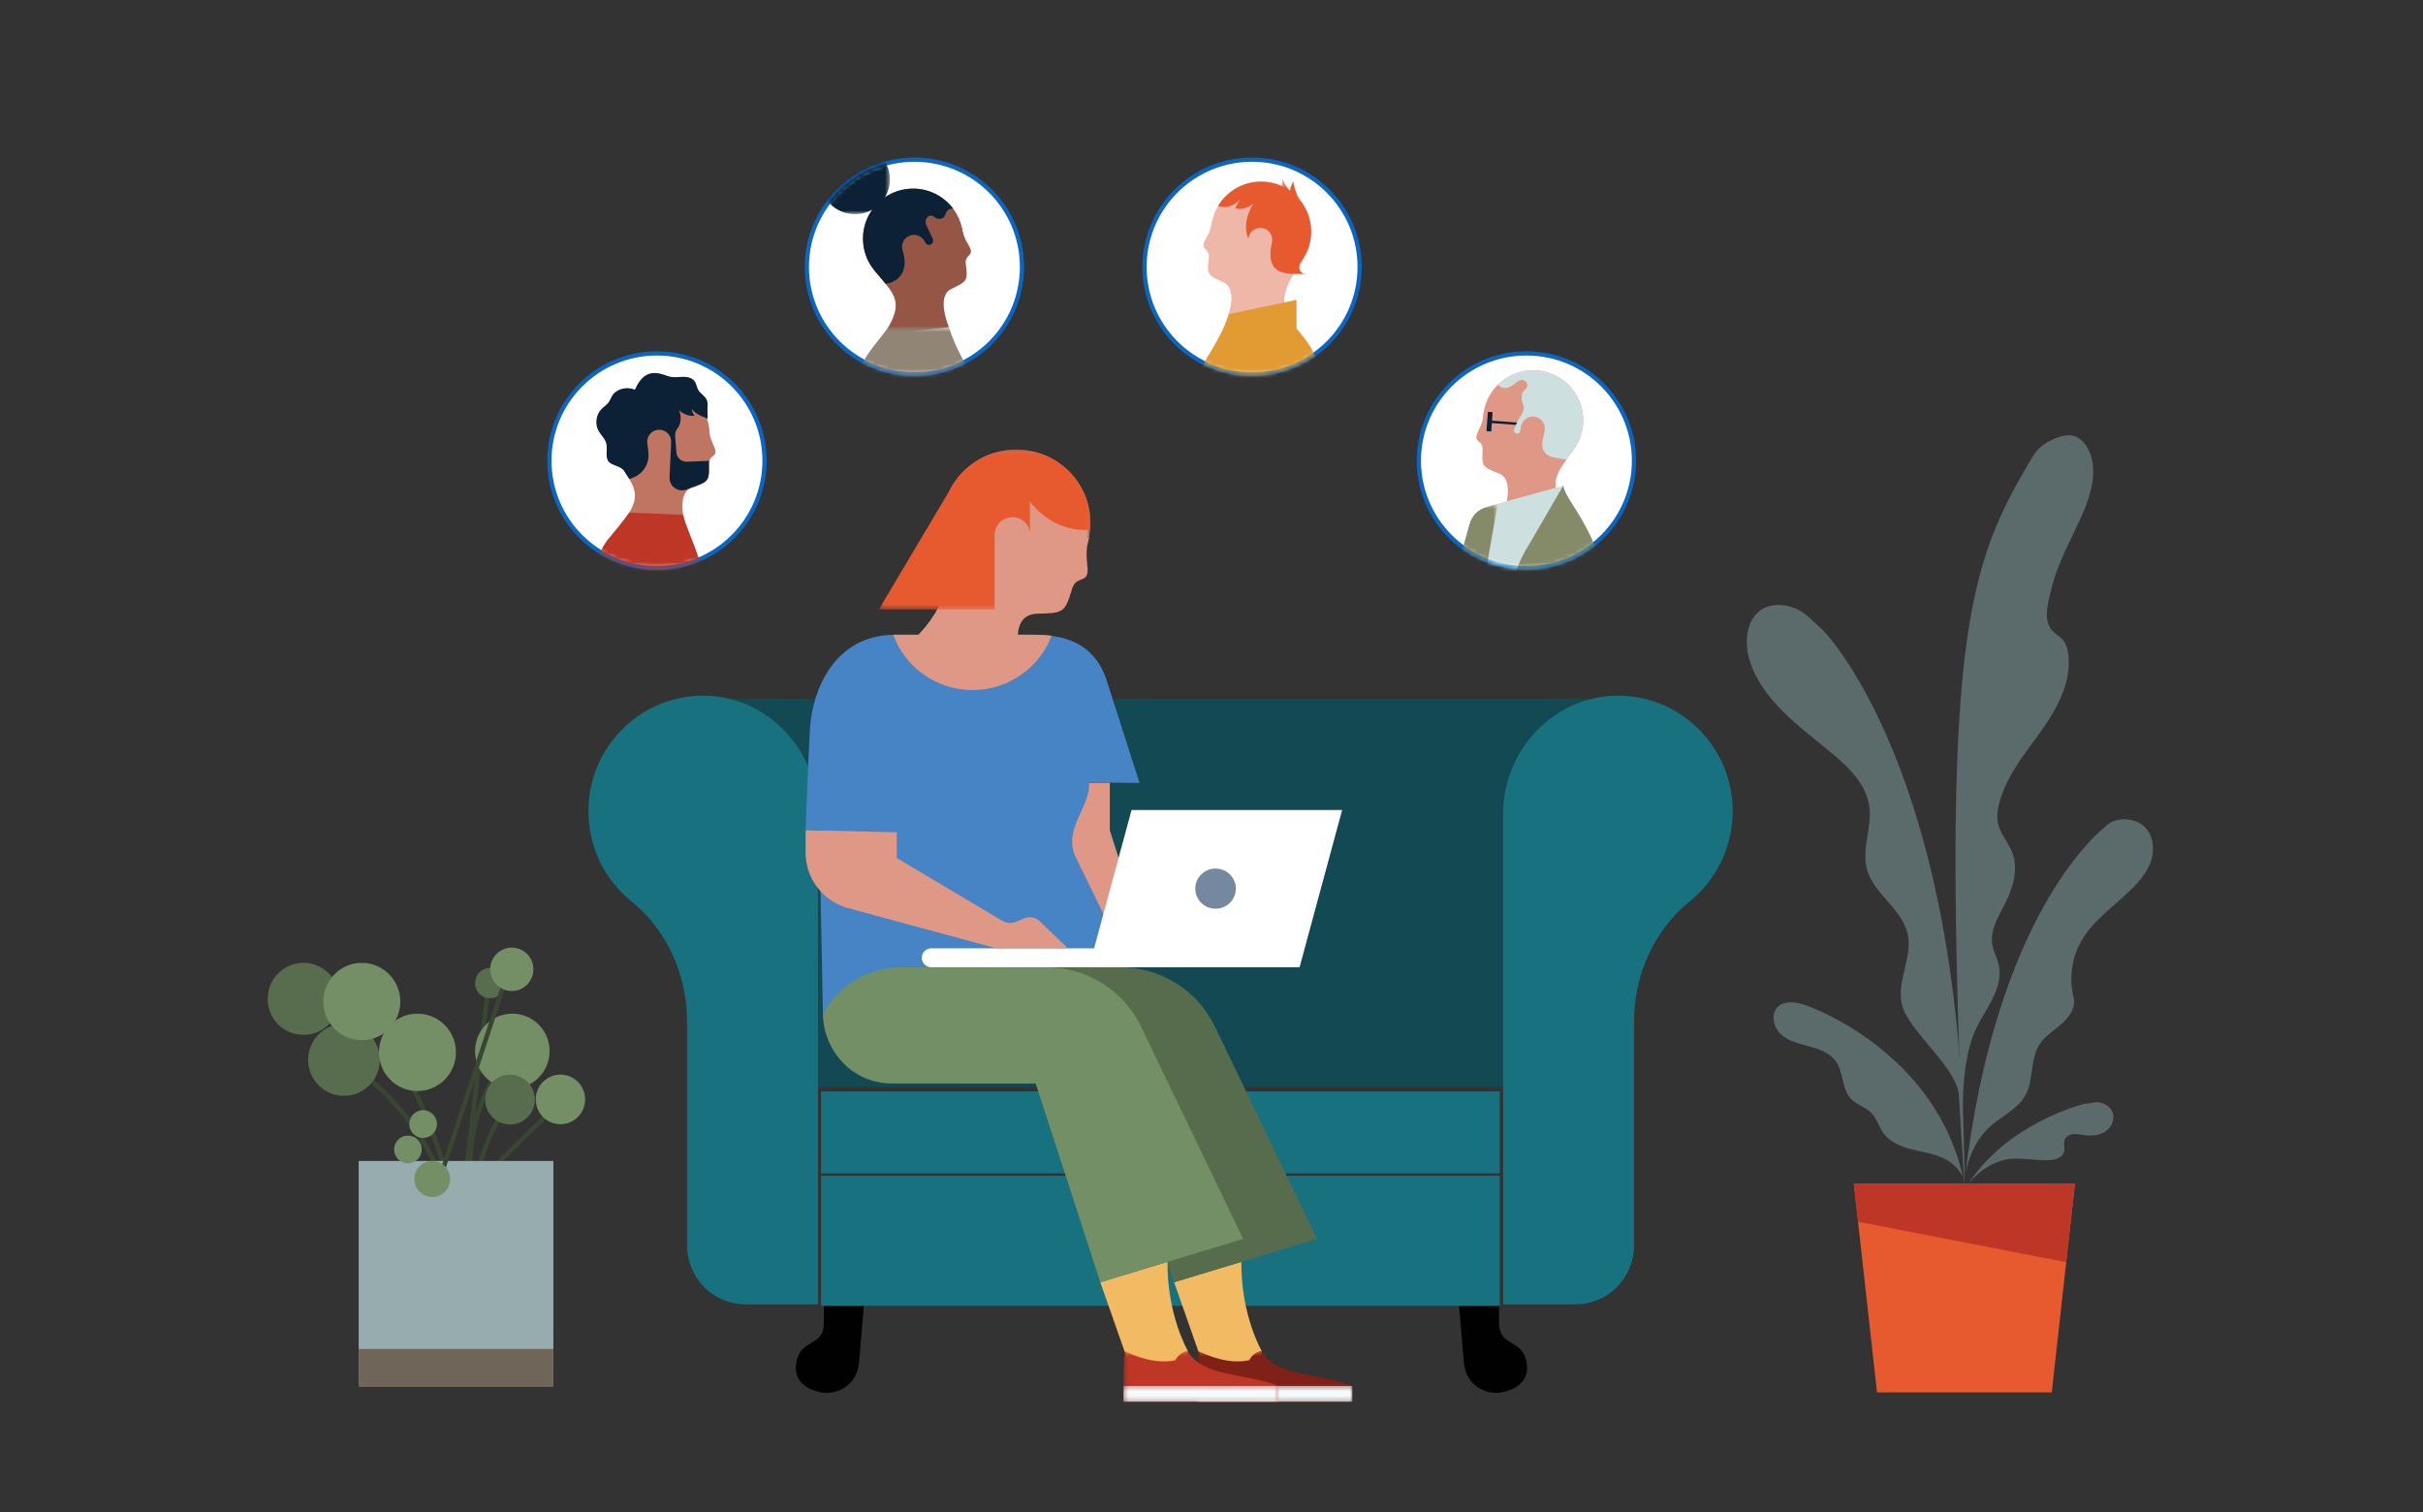 <?xml version="1.0" encoding="UTF-8"?>
<svg width="516px" height="322px" viewBox="0 0 516 322" version="1.1" xmlns="http://www.w3.org/2000/svg" xmlns:xlink="http://www.w3.org/1999/xlink">
    <rect x="0" y="0" width="516" height="322" fill="#333333" stroke="none"/>
    <!-- Generator: Sketch 52.2 (67145) - http://www.bohemiancoding.com/sketch -->
    <title>plus one</title>
    <desc>Created with Sketch.</desc>
    <defs>
        <polygon id="path-1" points="0 0.364 33.024 0.364 33.024 11.209 0 11.209"></polygon>
        <polygon id="path-3" points="0 0.359 33.024 0.359 33.024 3.736 0 3.736"></polygon>
        <polygon id="path-5" points="0.666 0.488 32.3 0.488 32.3 31.805 0.666 31.805"></polygon>
        <polygon id="path-7" points="0.666 0.488 45.738 0.488 45.738 34.522 0.666 34.522"></polygon>
        <polygon id="path-9" points="0.626 0.364 33.65 0.364 33.65 11.209 0.626 11.209"></polygon>
        <polygon id="path-11" points="0.625 0.359 33.65 0.359 33.65 3.736 0.625 3.736"></polygon>
        <path d="M45.812,22.854 C45.812,35.476 35.556,45.708 22.906,45.708 C10.255,45.708 0,35.476 0,22.854 C0,10.232 10.255,-0 22.906,-0 C35.556,-0 45.812,10.232 45.812,22.854" id="path-13"></path>
        <path d="M45.812,22.854 C45.812,35.476 35.556,45.708 22.906,45.708 C10.255,45.708 0,35.476 0,22.854 C0,10.232 10.255,-0 22.906,-0 C35.556,-0 45.812,10.232 45.812,22.854" id="path-15"></path>
        <polygon id="path-17" points="0.478 0.419 15.367 0.419 15.367 15.274 0.478 15.274"></polygon>
        <polygon id="path-19" points="0.154 0.488 34.946 0.488 34.946 44.67 0.154 44.67"></polygon>
        <polygon id="path-21" points="0 0.302 18.707 0.302 18.707 15.17 0 15.17"></polygon>
        <path d="M45.812,22.854 C45.812,35.476 35.556,45.708 22.906,45.708 C10.255,45.708 0,35.476 0,22.854 C0,10.232 10.255,-0 22.906,-0 C35.556,-0 45.812,10.232 45.812,22.854" id="path-23"></path>
        <polygon id="path-25" points="0.625 0.457 4.745 0.457 4.745 5.425 0.625 5.425"></polygon>
        <polygon id="path-27" points="0 0.333 34.939 0.333 34.939 44.67 0 44.67"></polygon>
        <path d="M45.812,22.854 C45.812,35.476 35.556,45.708 22.906,45.708 C10.255,45.708 0,35.476 0,22.854 C0,10.232 10.255,-0 22.906,-0 C35.556,-0 45.812,10.232 45.812,22.854" id="path-29"></path>
        <polygon id="path-31" points="0 0.455 10.521 0.455 10.521 52.141 0 52.141"></polygon>
    </defs>
    <g id="plus-one" stroke="none" stroke-width="1" fill="none" fill-rule="evenodd">
        <g transform="translate(57, 112)" id="Group-89">
            <g>
                <g transform="translate(67.911, 0)">
                    <g id="sofa" transform="translate(0.397, 35.702)">
                        <path d="M58.792,128.743 L57.676,141.96 C57.397,147.416 53.072,148.911 50.841,148.911 C48.609,148.911 43.308,147.556 44.284,142.38 C45.261,137.203 50.143,139.227 50.143,133.985 L50.143,128.743 L58.792,128.743 Z" id="Fill-10" fill="#010101"></path>
                        <path d="M185.279,128.743 L186.395,141.96 C186.674,147.416 190.999,148.911 193.23,148.911 C195.462,148.911 200.763,147.556 199.787,142.38 C198.81,137.203 193.928,139.227 193.928,133.985 L193.928,128.743 L185.279,128.743 Z" id="Fill-12" fill="#010101"></path>
                        <polygon id="Fill-1" fill="#124953" points="25.853 83.754 215.572 83.754 215.572 1.082 25.853 1.082"></polygon>
                        <polygon id="Fill-2" fill="#17717E" points="49.551 130.382 194.073 130.382 194.073 102.677 49.551 102.677"></polygon>
                        <polygon id="Fill-3" fill="#17717E" points="49.551 102.17 194.073 102.17 194.073 84.736 49.551 84.736"></polygon>
                        <g id="Group-14" transform="translate(0, 0.438)" fill="#17717E">
                            <g id="Group-6">
                                <path d="M48.89,25.098 L48.89,129.614 L33.445,129.614 C26.579,129.614 21.013,124.011 21.013,117.099 L21.013,69.45 C21.013,59.555 16.805,49.999 9.143,43.801 C3.567,39.289 0,32.364 0,24.605 C0,11.174 10.682,0.262 23.962,0.004 C37.669,-0.261 48.89,11.296 48.89,25.098" id="Fill-4"></path>
                            </g>
                            <g id="Group-9" transform="translate(194.799, 0)">
                                <path d="M0,25.098 L0,129.614 L15.445,129.614 C22.311,129.614 27.877,124.011 27.877,117.099 L27.877,69.45 C27.877,59.555 32.086,49.999 39.747,43.801 C45.324,39.289 48.89,32.364 48.89,24.605 C48.89,11.174 38.209,0.262 24.928,0.004 C11.221,-0.261 0,11.296 0,25.098" id="Fill-7"></path>
                            </g>
                        </g>
                    </g>
                    <polygon id="Fill-53" fill="#DE9885" points="217.741 0.392 214.769 0.392 214.761 0.362"></polygon>
                </g>
                <g id="Group" transform="translate(0, 89)">
                    <path d="M42.011,50.29 L47.116,8.368" id="Stroke-68" stroke="#394632" stroke-width="0.972"></path>
                    <path d="M45.243,50.397 L62.697,33.251" id="Stroke-69" stroke="#394632" stroke-width="0.972"></path>
                    <path d="M43.899,56.011 C39.927,35.149 51.838,23.515 51.838,23.515" id="Stroke-70" stroke="#394632" stroke-width="0.972"></path>
                    <path d="M40.115,57.311 C34.145,29.161 19.39,11.614 19.39,11.614" id="Stroke-71" stroke="#394632" stroke-width="0.972"></path>
                    <path d="M39.498,59.288 C35.796,36.29 16.158,24.596 16.158,24.596" id="Stroke-72" stroke="#394632" stroke-width="0.972"></path>
                    <path d="M43.088,57.435 C45.215,39.589 52.248,33.251 52.248,33.251" id="Stroke-73" stroke="#394632" stroke-width="0.972"></path>
                    <path d="M49.658,6.069 C50.915,7.332 50.915,9.379 49.658,10.64 C48.402,11.903 46.365,11.903 45.108,10.64 C43.851,9.379 43.851,7.332 45.108,6.069 C46.365,4.807 48.402,4.807 49.658,6.069" id="Fill-74" fill="#576D4D"></path>
                    <polygon id="Fill-75" fill="#97ACAF" points="19.39 93.782 60.841 93.782 60.841 46.234 19.39 46.234"></polygon>
                    <polygon id="Fill-76" fill="#6F6659" points="19.39 94.346 60.841 94.346 60.841 86.263 19.39 86.263"></polygon>
                    <path d="M23.884,24.692 C23.884,28.927 20.467,32.36 16.251,32.36 C12.035,32.36 8.618,28.927 8.618,24.692 C8.618,20.456 12.035,17.023 16.251,17.023 C20.467,17.023 23.884,20.456 23.884,24.692" id="Fill-77" fill="#576D4D"></path>
                    <path d="M15.267,11.709 C15.267,15.945 11.849,19.378 7.633,19.378 C3.417,19.378 -1.30739863e-12,15.945 -1.30739863e-12,11.709 C-1.30739863e-12,7.474 3.417,4.041 7.633,4.041 C11.849,4.041 15.267,7.474 15.267,11.709" id="Fill-78" fill="#576D4D"></path>
                    <path d="M28.249,12.279 C28.249,16.829 24.578,20.517 20.049,20.517 C15.52,20.517 11.849,16.829 11.849,12.279 C11.849,7.729 15.52,4.041 20.049,4.041 C24.578,4.041 28.249,7.729 28.249,12.279" id="Fill-79" fill="#748F65"></path>
                    <path d="M40.099,23.097 C40.099,27.647 36.428,31.335 31.899,31.335 C27.37,31.335 23.699,27.647 23.699,23.097 C23.699,18.548 27.37,14.86 31.899,14.86 C36.428,14.86 40.099,18.548 40.099,23.097" id="Fill-80" fill="#748F65"></path>
                    <path d="M60.042,22.834 C60.042,27.239 56.488,30.81 52.104,30.81 C47.72,30.81 44.165,27.239 44.165,22.834 C44.165,18.43 47.72,14.86 52.104,14.86 C56.488,14.86 60.042,18.43 60.042,22.834" id="Fill-81" fill="#748F65"></path>
                    <path d="M67.607,33.124 C67.607,36.041 65.253,38.405 62.35,38.405 C59.446,38.405 57.092,36.041 57.092,33.124 C57.092,30.207 59.446,27.842 62.35,27.842 C65.253,27.842 67.607,30.207 67.607,33.124" id="Fill-82" fill="#748F65"></path>
                    <path d="M32.818,43.783 C32.818,45.416 31.5,46.74 29.874,46.74 C28.248,46.74 26.93,45.416 26.93,43.783 C26.93,42.149 28.248,40.825 29.874,40.825 C31.5,40.825 32.818,42.149 32.818,43.783" id="Fill-83" fill="#748F65"></path>
                    <path d="M36.05,38.373 C36.05,40.007 34.732,41.33 33.106,41.33 C31.48,41.33 30.162,40.007 30.162,38.373 C30.162,36.739 31.48,35.415 33.106,35.415 C34.732,35.415 36.05,36.739 36.05,38.373" id="Fill-84" fill="#748F65"></path>
                    <path d="M56.897,33.155 C56.897,36.089 54.529,38.468 51.608,38.468 C48.687,38.468 46.32,36.089 46.32,33.155 C46.32,30.22 48.687,27.842 51.608,27.842 C54.529,27.842 56.897,30.22 56.897,33.155" id="Fill-85" fill="#576D4D"></path>
                    <path d="M51.468,5.123 L36.625,50.132" id="Stroke-86" stroke="#394632" stroke-width="0.972"></path>
                    <path d="M55.249,2.149 C57.045,3.953 57.045,6.879 55.249,8.683 C53.453,10.487 50.54,10.487 48.744,8.683 C46.948,6.879 46.948,3.953 48.744,2.149 C50.54,0.344 53.453,0.344 55.249,2.149" id="Fill-87" fill="#748F65"></path>
                    <path d="M38.872,50.068 C38.872,52.185 37.163,53.902 35.056,53.902 C32.948,53.902 31.239,52.185 31.239,50.068 C31.239,47.951 32.948,46.234 35.056,46.234 C37.163,46.234 38.872,47.951 38.872,50.068" id="Fill-88" fill="#748F65"></path>
                </g>
            </g>
        </g>
        <g id="Group-15" transform="translate(372, 92)">
            <polygon id="Fill-1" fill="#E7592F" points="22.78 160.048 27.729 204.517 64.941 204.517 69.882 160.048"></polygon>
            <g id="Group-14" transform="translate(0, 0.195)">
                <path d="M46.331,159.853 C46.331,72.053 16.173,41.952 16.173,41.952 C14.338,40.388 12.611,38.329 10.387,37.391 C8.164,36.454 5.495,36.255 3.403,37.456 C-0.086,39.458 -0.597,44.395 0.549,48.247 C3.123,56.899 11.209,62.483 18.159,68.251 C21.795,71.268 25.459,74.902 26.089,79.579 C26.683,83.992 24.425,88.538 25.559,92.844 C26.958,98.161 33.049,101.303 34.244,106.669 C35.351,111.641 31.839,116.806 33.04,121.756 C34.386,127.308 43.978,134.361 45.112,140.53 L46.331,159.853 Z" id="Fill-2" fill="#5B6A6B"></path>
                <path d="M46.331,159.852 C40.792,131.384 12.471,121.832 12.471,121.832 C10.599,121.194 8.234,120.816 6.729,122.1 C5.034,123.546 5.577,126.47 7.2,127.997 C8.822,129.522 11.112,130.051 13.264,130.631 C15.416,131.211 17.693,132.01 18.972,133.832 C20.624,136.185 20.18,139.656 22.138,141.762 C23.376,143.093 25.325,143.572 26.581,144.885 C27.712,146.067 28.128,147.759 29.081,149.09 C30.449,150.998 32.774,151.969 35.05,152.554 C37.326,153.139 39.7,153.442 41.828,154.437 C43.956,155.433 46.184,157.51 46.331,159.852" id="Fill-4" fill="#5B6A6B"></path>
                <path d="M46.331,159.852 C52.8,101.468 76.135,84.046 76.135,84.046 C78.305,81.478 83.114,81.762 85.194,84.403 C86.684,86.295 86.815,89 86.027,91.273 C85.238,93.546 83.649,95.454 81.934,97.144 C78.237,100.785 73.724,103.778 71.177,108.296 C69.201,111.804 68.605,116.064 69.545,119.977 C70.088,122.238 69.042,123.918 67.365,125.53 C65.688,127.143 63.542,128.322 62.294,130.285 C60.289,133.441 61.142,137.743 59.347,141.022 C57.799,143.849 54.645,145.32 52.168,147.384 C48.62,150.342 46.634,155.247 46.331,159.852" id="Fill-6" fill="#5B6A6B"></path>
                <path d="M47.199,159.852 C55.809,146.722 71.894,142.875 71.894,142.875 C73.053,142.875 74.159,142.322 75.282,142.603 C76.406,142.883 77.474,143.611 77.895,144.689 C78.464,146.146 77.667,147.886 76.363,148.751 C75.058,149.617 73.384,149.748 71.833,149.528 C71.087,149.422 70.339,149.241 69.588,149.304 C68.837,149.366 68.053,149.733 67.748,150.422 C67.373,151.265 67.82,152.275 67.549,153.158 C67.181,154.361 65.704,154.79 64.446,154.861 C61.631,155.018 58.806,154.327 55.999,154.606 C52.725,154.931 49.235,157.27 47.199,159.852" id="Fill-8" fill="#5B6A6B"></path>
                <path d="M46.331,159.852 C41.132,43.769 46.909,28.496 60.842,5.077 C62.119,2.932 64.177,1.608 66.555,0.844 C67.414,0.569 68.327,0.387 69.216,0.537 C70.947,0.831 72.245,2.332 72.938,3.942 C74.666,7.955 73.448,12.603 71.756,16.631 C69.43,22.166 66.227,27.388 64.857,33.232 C64.135,36.313 62.963,39.939 65.164,42.214 C65.806,42.878 66.663,43.312 67.273,44.006 C68.006,44.841 68.308,45.97 68.451,47.072 C69.194,52.777 66.302,58.311 62.998,63.024 C59.694,67.737 55.809,72.23 54.093,77.723 C53.456,79.764 52.991,81.922 53.716,83.934 C54.417,85.882 55.835,87.506 56.557,89.446 C57.841,92.892 56.743,96.777 55.085,100.061 C53.645,102.912 51.724,105.884 52.287,109.027 C52.534,110.409 53.253,111.664 53.593,113.027 C54.683,117.398 51.867,121.375 49.631,125.287 C44.444,134.365 46.331,148.595 46.331,159.852" id="Fill-10" fill="#5B6A6B"></path>
                <polygon id="Fill-12" fill="#BE3626" points="23.684 167.979 68.022 176.595 69.882 159.852 22.78 159.852"></polygon>
            </g>
        </g>
        <g id="Group-45" transform="translate(229.5, 197) scale(-1, 1) translate(-229.5, -197) translate(171, 95)">
            <path d="M32.823,192.697 L37.962,178.056 L23.643,173.712 C23.753,185.017 19.329,192.667 19.329,192.667 L19.329,196.657 L30.792,196.657 L32.823,192.697 Z" id="Fill-1" fill="#F3BA64"></path>
            <g id="Group-5" transform="translate(0, 192.303)">
                <mask id="mask-2" fill="white">
                    <use xlink:href="#path-1"></use>
                </mask>
                <g id="Clip-4"></g>
                <path d="M19.329,0.364 C21.29,0.761 21.953,2.351 21.953,2.351 C26.319,3.334 31.024,1.3 32.823,0.394 C32.924,3.024 32.976,5.767 33.002,7.831 C33.024,9.841 33.024,11.209 33.024,11.209 L0,11.209 L0,7.831 C7.24,4.995 16.256,6.013 19.329,0.364" id="Fill-3" fill="#7F2117" mask="url(#mask-2)"></path>
            </g>
            <g id="Group-8" transform="translate(0, 199.776)">
                <mask id="mask-4" fill="white">
                    <use xlink:href="#path-3"></use>
                </mask>
                <g id="Clip-7"></g>
                <path d="M-0,0.359 L-0,3.737 L33.024,3.737 C33.024,3.737 33.024,2.368 33.001,0.359 L-0,0.359 Z" id="Fill-6" fill="#F4FBFE" mask="url(#mask-4)"></path>
            </g>
            <path d="M48.545,192.697 L53.684,178.056 L39.365,173.712 C39.475,185.017 35.052,192.667 35.052,192.667 L35.052,196.657 L46.514,196.657 L48.545,192.697 Z" id="Fill-9" fill="#F3BA64"></path>
            <polygon id="Fill-11" fill="#DE9885" points="51.657 71.678 51.657 81.784 43.485 107.569 57.89 107.569 68.695 71.678"></polygon>
            <path d="M97.022,121.015 C96.965,128.113 91.309,135.729 82.288,135.729 L51.712,135.729 L37.953,178.057 L7.529,168.824 L29.302,123.562 C32.999,115.875 40.833,110.979 49.432,110.979 L97.022,110.979 L97.022,121.015 Z" id="Fill-13" fill="#576C4C"></path>
            <path d="M112.753,121.015 C112.696,128.113 107.039,135.729 98.02,135.729 L67.444,135.729 L53.684,178.057 L23.261,168.824 L45.032,123.562 C48.73,115.875 56.563,110.979 65.163,110.979 L112.753,110.979 L112.753,121.015 Z" id="Fill-15" fill="#738F65"></path>
            <path d="M116.444,81.784 L113.523,81.784 L112.753,121.015 C107.069,110.374 95.86,110.979 95.86,110.979 L47.467,110.979 L58.835,87.71 C61.907,81.627 55.649,76.911 56.087,71.591 L45.316,71.741 L52.539,49.233 C54.766,43.352 59.091,41.066 64.066,40.393 C65.266,40.236 66.496,40.17 67.749,40.17 L97.392,40.17 C97.52,40.17 97.649,40.17 97.777,40.176 C110.398,40.408 115.07,52.058 115.523,60.337 C115.984,68.699 116.444,81.784 116.444,81.784" id="Fill-17" fill="#4684C5"></path>
            <path d="M97.777,40.177 C95.293,47.037 88.666,51.946 80.884,51.946 C73.177,51.946 66.61,47.141 64.066,40.393 C65.266,40.236 66.496,40.169 67.749,40.169 L97.392,40.169 C97.52,40.169 97.649,40.169 97.777,40.177" id="Fill-19" fill="#DE9885"></path>
            <g id="Group-23" transform="translate(55.103, 0.259)">
                <mask id="mask-6" fill="white">
                    <use xlink:href="#path-5"></use>
                </mask>
                <g id="Clip-22"></g>
                <path d="M31.751,20.228 C31.736,20.279 31.729,20.325 31.714,20.377 C30.325,25.242 26.596,29.351 21.38,31.033 C21.282,31.063 21.176,31.1 21.078,31.122 C12.858,33.603 4.117,29.119 1.445,20.997 C1.384,20.818 1.331,20.631 1.279,20.452 C1.165,20.078 1.075,19.697 0.992,19.323 C0.992,19.308 0.992,19.301 0.984,19.285 C0.863,18.703 0.788,18.117 0.737,17.531 C0.734,17.531 0.728,17.53 0.728,17.53 L0.69,16.992 C0.305,10.08 4.622,3.504 11.582,1.262 C19.017,-1.137 26.951,2.218 30.476,8.847 C30.883,9.617 31.238,10.438 31.517,11.298 C32.506,14.301 32.529,17.388 31.751,20.228" id="Fill-21" fill="#DE9885" mask="url(#mask-6)"></path>
            </g>
            <path d="M71.037,42.711 C71.037,42.711 72.609,35.818 67.065,35.689 C61.583,35.561 61.227,35.481 59.761,30.638 C59.058,27.878 57.028,28.918 56.512,27.351 C55.997,25.784 57.249,23.392 56.09,19.544 L86.853,20.49 C85.004,27.979 86.402,35.2 95.096,42.711 L71.037,42.711 Z" id="Fill-24" fill="#DE9885"></path>
            <g id="Group-28" transform="translate(55.103, 0.259)">
                <mask id="mask-8" fill="white">
                    <use xlink:href="#path-7"></use>
                </mask>
                <g id="Clip-27"></g>
                <path d="M45.738,34.522 L21.078,34.522 L21.078,18.621 L13.567,18.008 L13.567,11.544 C7.966,18.718 0.727,17.53 0.727,17.53 L0.69,16.992 C0.305,10.08 4.622,3.504 11.582,1.262 C19.017,-1.137 26.95,2.219 30.476,8.847 L45.738,34.522 Z" id="Fill-26" fill="#E7592F" mask="url(#mask-8)"></path>
            </g>
            <path d="M68.802,20.038 C69.449,22.004 71.584,23.078 73.569,22.438 C75.555,21.797 76.64,19.685 75.994,17.719 C75.347,15.753 73.213,14.678 71.227,15.319 C69.241,15.959 68.155,18.072 68.802,20.038" id="Fill-29" fill="#DE9885"></path>
            <path d="M89.664,106.951 L36.73,106.951 C35.607,106.951 34.696,107.853 34.696,108.965 C34.696,110.077 35.607,110.979 36.73,110.979 L89.664,110.979 C90.787,110.979 91.698,110.077 91.698,108.965 C91.698,107.853 90.787,106.951 89.664,106.951" id="Fill-31" fill="#FFFFFF"></path>
            <polygon id="Fill-33" fill="#FFFFFF" points="2.179 77.492 47.026 77.492 56.09 110.979 11.243 110.979"></polygon>
            <path d="M97.022,82.237 L97.022,87.717 L74.62,101.047 C73.703,101.593 72.579,101.676 71.59,101.269 L69.81,100.538 C68.716,100.089 67.457,100.328 66.607,101.146 L60.581,106.951 L75.804,106.951 L107.348,98.402 C112.72,96.946 116.444,92.115 116.444,86.601 L116.444,81.785 L97.022,82.237 Z" id="Fill-35" fill="#DE9885"></path>
            <path d="M33.454,94.235 C33.454,96.597 31.52,98.512 29.134,98.512 C26.749,98.512 24.815,96.597 24.815,94.235 C24.815,91.874 26.749,89.959 29.134,89.959 C31.52,89.959 33.454,91.874 33.454,94.235" id="Fill-37" fill="#74899F"></path>
            <g id="Group-41" transform="translate(15.097, 192.303)">
                <mask id="mask-10" fill="white">
                    <use xlink:href="#path-9"></use>
                </mask>
                <g id="Clip-40"></g>
                <path d="M19.955,0.364 C21.915,0.761 22.579,2.351 22.579,2.351 C26.945,3.334 31.649,1.3 33.448,0.394 C33.549,3.024 33.601,5.767 33.627,7.831 C33.65,9.841 33.65,11.209 33.65,11.209 L0.626,11.209 L0.626,7.831 C7.865,4.995 16.881,6.013 19.955,0.364" id="Fill-39" fill="#BE3626" mask="url(#mask-10)"></path>
            </g>
            <g id="Group-44" transform="translate(15.097, 199.776)">
                <mask id="mask-12" fill="white">
                    <use xlink:href="#path-11"></use>
                </mask>
                <g id="Clip-43"></g>
                <path d="M0.625,0.359 L0.625,3.737 L33.65,3.737 C33.65,3.737 33.65,2.368 33.627,0.359 L0.625,0.359 Z" id="Fill-42" fill="#F4FBFE" mask="url(#mask-12)"></path>
            </g>
        </g>
        <g id="Group-19-Copy" transform="translate(117, 34)">
            <g id="Group-13" transform="translate(0, 41.258)">
                <mask id="mask-14" fill="white">
                    <use xlink:href="#path-13"></use>
                </mask>
                <use id="Mask" stroke="#0A66C2" stroke-width="0.9" fill="#FFFFFF" xlink:href="#path-13"></use>
                <g mask="url(#mask-14)">
                    <g transform="translate(4.542, 3.693)">
                        <path d="M29.513,13.34 C29.513,19.217 24.738,23.982 18.848,23.982 C12.957,23.982 8.182,19.217 8.182,13.34 C8.182,7.463 12.957,2.699 18.848,2.699 C24.738,2.699 29.513,7.463 29.513,13.34" id="Fill-1" fill="#BF7561"></path>
                        <path d="M30.823,17.274 C30.823,18.183 29.82,18.188 29.514,19.189 L29.51,19.189 C29.443,19.422 29.407,19.707 29.433,20.072 C29.504,23.12 29.346,23.561 26.878,24.48 L26.872,24.48 C26.715,24.541 26.552,24.602 26.374,24.664 L26.104,24.759 C26.007,24.79 25.911,24.826 25.813,24.861 C25.758,24.882 25.707,24.902 25.656,24.927 C22.352,26.309 24.434,32.917 24.434,32.917 L10.574,32.83 C15.746,26.507 13.664,24.841 10.009,19.3 C9.978,19.255 9.948,19.204 9.917,19.158 L21.462,15.009 L22.296,14.709 L29.443,12.139 C29.448,12.413 29.468,12.673 29.504,12.916 C29.764,15.121 30.823,16.263 30.823,17.274" id="Fill-3" fill="#BF7561"></path>
                        <path d="M12.483,23.058 L13.247,22.772 C15.428,21.956 16.782,19.774 16.542,17.462 L16.297,15.106 L21.397,15.374 C21.788,14.968 22.159,14.452 22.233,13.895 C22.262,13.677 22.236,13.454 22.273,13.237 C22.344,12.804 22.648,12.451 22.878,12.077 C23.559,10.966 23.604,9.493 22.99,8.344 C23.908,9.25 25.089,9.684 26.377,9.602 C26.045,9.203 25.79,8.627 25.771,8.108 C26.564,9.236 27.88,9.675 29.149,10.22 C29.202,9.522 29.077,8.725 29.129,8.026 C29.177,7.393 29.219,6.725 28.946,6.15 C28.563,5.339 27.646,4.902 27.187,4.131 C26.828,3.528 26.778,2.767 26.359,2.205 C25.841,1.509 24.891,1.291 24.023,1.29 C23.155,1.29 22.281,1.456 21.425,1.316 C20.85,1.222 20.309,0.995 19.755,0.816 C18.672,0.464 17.457,0.304 16.413,0.76 C15.065,1.348 14.274,2.717 13.651,4.046 C12.037,3.309 9.745,3.807 8.828,5.322 C8.551,5.781 8.376,6.299 8.06,6.732 C7.642,7.303 7.014,7.68 6.523,8.19 C5.391,9.365 5.121,11.281 5.884,12.723 C6.389,13.677 7.289,14.428 7.568,15.471 C7.909,16.749 7.261,18.284 8.056,19.344 C8.66,20.151 10.702,20.311 11.362,21.312 L12.483,23.058 Z" id="Fill-5" fill="#0C2135"></path>
                        <path d="M21.398,15.107 C21.398,16.512 20.256,17.651 18.848,17.651 C17.439,17.651 16.298,16.512 16.298,15.107 C16.298,13.702 17.439,12.562 18.848,12.562 C20.256,12.562 21.398,13.702 21.398,15.107" id="Fill-7" fill="#BF7561"></path>
                        <path d="M29.433,20.072 C29.504,23.119 29.346,23.562 26.878,24.48 L26.867,24.48 L26.374,24.663 L26.104,24.76 L25.656,24.928 L24.629,25.305 C22.84,25.962 20.958,24.588 21.045,22.688 L21.396,15.105 L21.462,15.008 L22.235,13.896 L22.296,14.709 L22.504,17.393 C22.593,18.543 23.577,19.418 24.732,19.373 L27.713,19.26 L29.51,19.189 C29.443,19.422 29.408,19.706 29.433,20.072" id="Fill-9" fill="#0C2135"></path>
                        <path d="M23.94,30.688 C25.011,35.445 30.016,42.556 29.847,57.115 C29.678,71.674 29.851,75.935 29.851,75.935 L2.374,81.571 C2.374,81.571 3.506,70.619 3.211,62.624 C2.916,54.629 3.306,41.38 8.173,35.618 C11.231,32 12.47,30.203 12.47,30.203 L23.94,30.688 Z" id="Fill-11" fill="#BE3626"></path>
                        <polygon id="Fill-14" fill="#BE3626" points="4.813 42.798 0.102 54.642 3.156 56.711"></polygon>
                    </g>
                </g>
            </g>
            <g id="Group-13" transform="translate(54.829, 0)">
                <mask id="mask-16" fill="white">
                    <use xlink:href="#path-15"></use>
                </mask>
                <use id="Mask" stroke="#0A66C2" stroke-width="0.9" fill="#FFFFFF" xlink:href="#path-15"></use>
                <g id="Group-18" mask="url(#mask-16)">
                    <g transform="translate(25.954, 38.196) scale(-1, 1) translate(-25.954, -38.196) translate(2.595, -3.884)">
                        <path d="M37.301,21.835 C37.072,23.974 36.222,25.893 34.95,27.437 C34.904,27.493 34.853,27.554 34.807,27.609 C33.921,28.641 32.842,29.494 31.636,30.124 C29.829,31.068 27.731,31.505 25.553,31.272 C19.699,30.647 15.464,25.395 16.095,19.555 C16.111,19.393 16.131,19.235 16.156,19.077 C16.167,19.068 16.167,19.057 16.162,19.047 C16.192,18.849 16.227,18.656 16.274,18.463 C16.279,18.433 16.284,18.402 16.294,18.371 C16.625,16.863 17.276,15.487 18.167,14.309 C20.345,11.409 23.965,9.697 27.838,10.114 C33.697,10.744 37.933,15.989 37.301,21.835" id="Fill-1" fill="#955646"></path>
                        <path d="M32.522,30.342 C29.971,33.506 29.29,35.522 32.833,40.957 L32.613,41.023 L19.043,39.56 C19.043,39.56 21.908,33.009 18.533,31.404 C15.2,29.809 15.001,29.662 15.449,26.254 C15.79,24.349 14.253,24.435 14.369,23.323 C14.482,22.313 15.673,21.282 16.156,19.078 C16.167,19.067 16.167,19.057 16.162,19.047 C16.207,18.859 16.243,18.666 16.274,18.463 C16.279,18.433 16.284,18.397 16.289,18.366 L16.294,18.371 L22.443,21.358 L23.66,21.952 L28.622,24.365 L34.95,27.437 C34.904,27.493 34.853,27.554 34.807,27.609 C33.947,28.646 33.173,29.535 32.522,30.342" id="Fill-3" fill="#955646"></path>
                        <path d="M37.301,21.835 C37.072,23.974 36.222,25.893 34.95,27.437 C34.904,27.493 34.853,27.554 34.807,27.609 C33.947,28.646 33.173,29.535 32.522,30.342 C32.206,30.281 31.911,30.21 31.636,30.124 C28.806,29.21 28.164,26.711 28.622,24.365 C28.694,24.004 28.79,23.649 28.907,23.303 L24.23,21.307 C24.077,21.642 23.878,21.846 23.66,21.952 C23.15,22.191 22.57,21.871 22.443,21.358 C22.387,21.16 22.408,20.926 22.524,20.693 C23.074,19.611 23.955,17.665 23.955,17.665 C24.046,17.239 24.046,16.731 23.827,16.355 C23.609,15.98 23.161,15.721 22.733,15.812 C22.413,15.883 22.168,16.127 21.883,16.289 C21.236,16.66 20.27,16.523 19.913,15.863 C19.771,15.609 19.735,15.309 19.603,15.045 C19.389,14.634 18.946,14.364 18.483,14.313 C18.376,14.304 18.274,14.304 18.167,14.309 C20.345,11.409 23.965,9.697 27.838,10.114 C33.697,10.744 37.933,15.989 37.301,21.835" id="Fill-5" fill="#0C2135"></path>
                        <path d="M23.972,22.177 C23.821,23.574 24.834,24.83 26.234,24.98 C27.635,25.131 28.892,24.12 29.043,22.722 C29.194,21.325 28.18,20.071 26.78,19.92 C25.38,19.77 24.122,20.78 23.972,22.177" id="Fill-7" fill="#955646"></path>
                        <g id="Group-11" stroke-width="1" fill="none" transform="translate(31.145, 0.229)">
                            <mask id="mask-18" fill="white">
                                <use xlink:href="#path-17"></use>
                            </mask>
                            <g id="Clip-10"></g>
                            <path d="M15.367,7.847 C15.367,11.949 12.034,15.274 7.922,15.274 C3.811,15.274 0.478,11.949 0.478,7.847 C0.478,3.745 3.811,0.419 7.922,0.419 C12.034,0.419 15.367,3.745 15.367,7.847" id="Fill-9" fill="#0C2135" mask="url(#mask-18)"></path>
                        </g>
                        <g id="Group-14" stroke-width="1" fill="none" transform="translate(5.191, 39.072)">
                            <mask id="mask-20" fill="white">
                                <use xlink:href="#path-19"></use>
                            </mask>
                            <g id="Clip-13"></g>
                            <path d="M13.852,0.488 C11.225,9.234 5.499,12.789 6.389,25.867 C7.28,38.944 0.154,43.231 0.154,43.231 L30.815,44.67 L34.721,21.81 C36.249,10.086 29.613,4.65 26.781,0.488 L13.852,0.488 Z" id="Fill-12" fill="#918675" mask="url(#mask-20)"></path>
                        </g>
                        <g id="Group-17" stroke-width="1" fill="none" transform="translate(0, 67.557)">
                            <mask id="mask-22" fill="white">
                                <use xlink:href="#path-21"></use>
                            </mask>
                            <g id="Clip-16"></g>
                            <polygon id="Fill-15" fill="#394450" mask="url(#mask-22)" points="18.707 5.761 3.818 0.302 -0 7.92 14.364 15.17"></polygon>
                        </g>
                    </g>
                </g>
            </g>
            <g id="Group-13-Copy" transform="translate(126.735, 0)">
                <mask id="mask-24" fill="white">
                    <use xlink:href="#path-23"></use>
                </mask>
                <use id="Mask" stroke="#0A66C2" stroke-width="0.9" fill="#FFFFFF" xlink:href="#path-23"></use>
                <g id="Group-17" mask="url(#mask-24)">
                    <g transform="translate(2.595, 3.237)">
                        <path d="M32.849,13.06 C32.691,14.766 32.131,16.346 31.281,17.706 L31.276,17.706 C31.27,17.722 31.266,17.732 31.255,17.742 C30.426,19.063 29.312,20.18 28.008,21.023 C26.074,22.267 23.717,22.902 21.243,22.674 C15.379,22.13 11.063,16.95 11.607,11.094 C11.622,10.947 11.638,10.8 11.658,10.658 C11.709,10.429 11.75,10.185 11.78,9.926 C11.785,9.921 11.785,9.911 11.785,9.905 C12.035,8.718 12.478,7.605 13.084,6.604 C15.12,3.212 18.988,1.095 23.208,1.48 C29.077,2.024 33.388,7.209 32.849,13.06" id="Fill-1" fill="#EFB7A8"></path>
                        <path d="M29.149,21.099 C27.127,24.522 25.824,28.184 29.392,32.313 L28.446,32.313 L14.855,31.059 C14.855,31.059 17.624,24.466 14.224,22.907 C10.864,21.364 10.666,21.221 11.068,17.808 C11.373,15.898 9.836,16.005 9.942,14.893 C10.034,13.888 11.2,12.847 11.658,10.658 C11.709,10.429 11.75,10.185 11.78,9.926 C11.785,9.921 11.785,9.911 11.785,9.905 L19.273,12.902 L22.388,14.146 L24.43,14.964 L31.275,17.706 L31.281,17.706 C31.275,17.717 31.266,17.732 31.255,17.742 C30.579,18.839 29.825,19.957 29.149,21.099" id="Fill-3" fill="#EFB7A8"></path>
                        <path d="M30.553,18.854 C30.106,19.799 30.38,21.109 31.999,21.109 L29.149,21.1 L29.128,21.1 C28.736,21.094 28.364,21.068 28.008,21.023 C25.279,20.693 23.626,19.311 24.429,14.964 C24.455,14.832 24.481,14.695 24.511,14.553 L22.388,14.147 L19.523,13.603 C19.421,13.369 19.34,13.136 19.273,12.902 C18.291,9.53 20.49,6.28 20.602,6.112 C18.382,7.884 16.728,7.062 16.728,7.062 L17.746,5.285 C15.404,7.62 13.211,6.661 13.084,6.605 C15.12,3.212 18.988,1.094 23.208,1.481 C29.077,2.024 33.388,7.209 32.849,13.06 C32.691,14.766 32.131,16.346 31.281,17.707 C31.276,17.717 31.266,17.732 31.255,17.742 C31.026,18.108 30.792,18.478 30.553,18.854" id="Fill-5" fill="#E7592F"></path>
                        <path d="M19.524,13.602 C19.394,15.002 20.426,16.241 21.828,16.37 C23.231,16.5 24.473,15.471 24.603,14.071 C24.732,12.672 23.701,11.433 22.299,11.303 C20.896,11.174 19.654,12.203 19.524,13.602" id="Fill-7" fill="#EFB7A8"></path>
                        <g id="Group-11" stroke-width="1" fill="none" transform="translate(25.954, 0.19)">
                            <mask id="mask-26" fill="white">
                                <use xlink:href="#path-25"></use>
                            </mask>
                            <g id="Clip-10"></g>
                            <path d="M4.745,5.425 C3.438,3.589 3.142,1.245 3.142,1.245 C2.336,2.615 2.456,3.217 2.456,3.217 C1.063,1.981 0.851,0.457 0.851,0.457 L0.625,2.17 L2.685,5.07 L4.745,5.425 Z" id="Fill-9" fill="#E7592F" mask="url(#mask-26)"></path>
                        </g>
                        <g id="Group-14" stroke-width="1" fill="none" transform="translate(0, 29.323)">
                            <mask id="mask-28" fill="white">
                                <use xlink:href="#path-27"></use>
                            </mask>
                            <g id="Clip-13"></g>
                            <path d="M15.342,0.333 C12.849,8.399 5.977,14.113 7.123,20.461 C8.268,26.81 0.004,33.579 -0,43.59 L32.277,44.67 L34.741,18.873 C36.137,7.637 29.737,4.482 27.975,0.917 L15.342,0.333 Z" id="Fill-12" fill="#E19B32" mask="url(#mask-28)"></path>
                        </g>
                        <polygon id="Fill-15" fill="#E19B32" points="15.342 29.655 29.774 26.612 29.774 32.736 16.815 34.104"></polygon>
                    </g>
                </g>
            </g>
            <g id="Group-13-Copy-2" transform="translate(185.16, 41.258)">
                <mask id="mask-30" fill="white">
                    <use xlink:href="#path-29"></use>
                </mask>
                <use id="Mask" stroke="#0A66C2" stroke-width="0.9" fill="#FFFFFF" xlink:href="#path-29"></use>
                <g id="Group-20" mask="url(#mask-30)">
                    <g transform="translate(6.292, 3.588)">
                        <g id="Group-3" stroke="none" stroke-width="1" fill="none" fill-rule="evenodd" transform="translate(0, 27.962)">
                            <mask id="mask-32" fill="white">
                                <use xlink:href="#path-31"></use>
                            </mask>
                            <g id="Clip-2"></g>
                            <path d="M10.521,0.455 L7.92,1.244 C6.264,1.747 4.98,3.06 4.518,4.723 L0.68,18.515 C-1.101,23.762 1.189,27.021 1.104,30.301 C1.019,33.581 0.426,52.141 0.426,52.141 L8.485,52.141 L10.521,0.455 Z" id="Fill-1" fill="#858A68" mask="url(#mask-32)"></path>
                        </g>
                        <path d="M28.696,10.944 C28.635,13.092 27.943,15.072 26.793,16.713 C26.757,16.769 26.716,16.819 26.681,16.875 C26.116,17.658 25.444,18.359 24.691,18.958 C22.787,20.476 20.359,21.355 17.733,21.279 C11.85,21.116 7.209,16.22 7.376,10.344 C7.381,10.187 7.387,10.035 7.401,9.882 C7.418,9.633 7.442,9.39 7.478,9.151 L7.478,9.146 C7.809,6.789 8.908,4.687 10.521,3.097 L10.521,3.092 C12.522,1.112 15.295,-0.082 18.334,0.004 C24.222,0.172 28.859,5.068 28.696,10.944" id="Fill-4" stroke="none" fill="#DE9885" fill-rule="evenodd"></path>
                        <path d="M25.139,19.039 C22.421,22.863 21.5,24.844 25.754,30.354 L25.541,30.44 L11.901,30.054 C11.901,30.054 14.237,23.3 10.75,21.965 C7.295,20.639 7.092,20.507 7.269,17.074 C7.453,15.149 5.925,15.357 5.956,14.24 C5.981,13.224 7.086,12.102 7.401,9.883 C7.438,9.648 7.462,9.41 7.478,9.151 L7.478,9.146 L14.298,11.817 L15.423,12.259 L15.443,12.264 L19.947,14.032 L20.237,14.143 L26.792,16.713 C26.757,16.769 26.716,16.82 26.68,16.876 C26.126,17.667 25.602,18.384 25.139,19.039" id="Fill-6" stroke="none" fill="#DE9885" fill-rule="evenodd"></path>
                        <path d="M8.908,8.895 L8.612,13.001" id="Stroke-8" stroke="#0C2135" stroke-width="1.019" fill="none"></path>
                        <path d="M8.76,10.948 L17.136,11.604" id="Stroke-10" stroke="#0C2135" stroke-width="0.51" fill="none"></path>
                        <path d="M28.696,10.944 C28.635,13.092 27.943,15.072 26.793,16.713 C26.757,16.769 26.716,16.819 26.681,16.875 C26.126,17.668 25.601,18.384 25.139,19.039 L24.691,18.958 L22.278,18.537 C20.736,18.269 19.717,16.788 20.018,15.257 L20.237,14.143 L20.461,13.026 L20.491,12.853 C20.502,12.828 20.502,12.808 20.508,12.782 L15.55,11.67 L15.545,11.67 L15.535,11.706 L15.458,12.081 C15.458,12.086 15.453,12.097 15.458,12.102 L15.423,12.259 L15.281,12.956 C15.206,13.325 14.835,13.556 14.47,13.461 C14.11,13.368 13.894,12.991 14.002,12.636 C14.091,12.344 14.191,12.072 14.298,11.817 C15.163,9.704 16.462,8.755 15.931,7.388 C15.295,5.738 15.601,4.631 16.4,4.026 C17.479,3.194 16.211,1.244 14.674,2.462 C13.193,3.564 12.13,4.494 10.521,3.097 L10.521,3.092 C12.522,1.112 15.295,-0.082 18.334,0.004 C24.222,0.172 28.859,5.068 28.696,10.944" id="Fill-12" stroke="none" fill="#CEDFDF" fill-rule="evenodd"></path>
                        <path d="M15.436,12.338 C15.397,13.742 16.505,14.913 17.914,14.952 C19.321,14.992 20.494,13.885 20.534,12.48 C20.574,11.076 19.465,9.905 18.057,9.865 C16.649,9.826 15.476,10.933 15.436,12.338" id="Fill-14" stroke="none" fill="#DE9885" fill-rule="evenodd"></path>
                        <path d="M24.461,24.581 L10.521,28.416 C10.521,28.416 6.875,48.838 6.782,49.483 C6.228,52.712 2.068,80.104 2.068,80.104 L26.792,80.104 L24.461,24.581 Z" id="Fill-16" stroke="none" fill="#CEDFDF" fill-rule="evenodd"></path>
                        <path d="M24.461,24.581 L17.136,37.175 C12.378,44.498 11.308,56.323 11.308,56.323 L8.76,85.996 L31.563,88.473 C34.441,88.786 36.977,86.585 37.072,83.697 C38.61,36.839 25.502,30.232 24.461,24.581" id="Fill-18" stroke="none" fill="#858A68" fill-rule="evenodd"></path>
                    </g>
                </g>
            </g>
        </g>
    </g>
</svg>